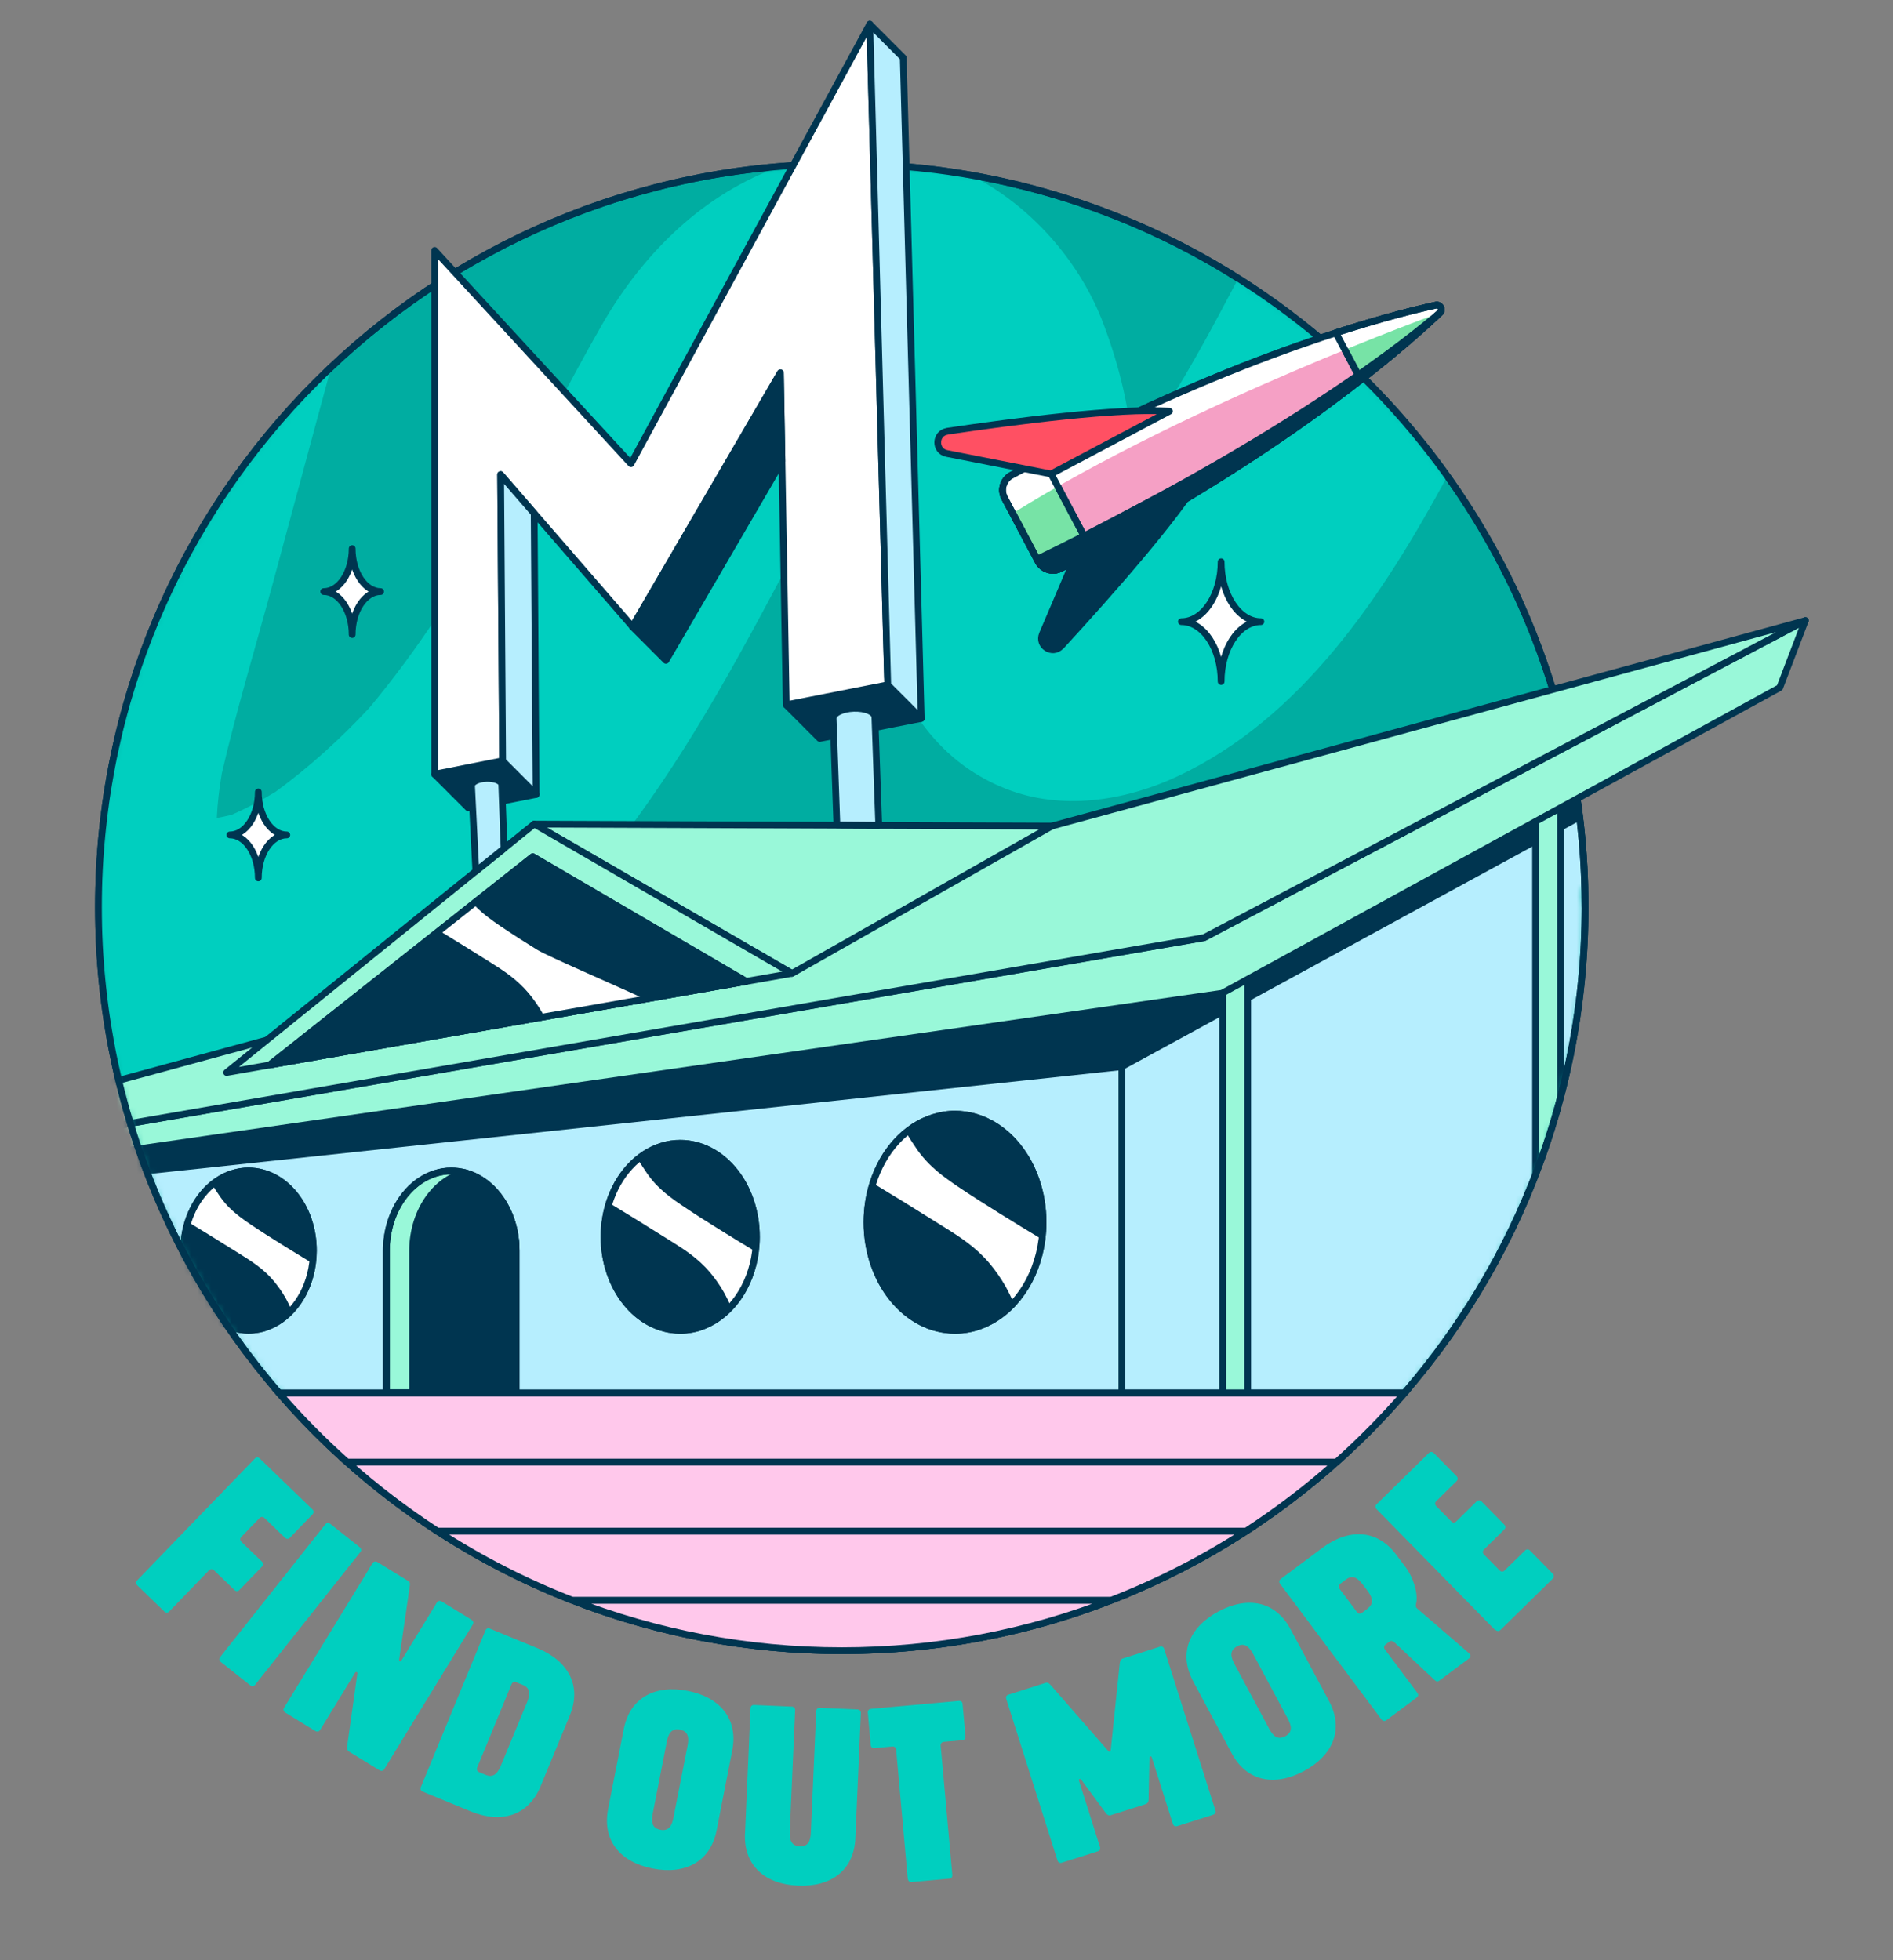 <?xml version="1.0" encoding="UTF-8"?><svg id="a" xmlns="http://www.w3.org/2000/svg" xmlns:xlink="http://www.w3.org/1999/xlink" viewBox="0 0 280 290"><rect x="0" y="0" width="280" height="290" fill="#808080" stroke="none"/><defs><mask id="b" x="10.72" y="24.25" width="268.49" height="219.95" maskUnits="userSpaceOnUse"><g id="c"><path d="M234.46,134.23c0,60.74-49.23,109.98-109.95,109.98S14.56,194.96,14.56,134.23,63.78,24.25,124.51,24.25c45.56,0,84.65,27.72,101.33,67.22.79,1.87,1.53,3.76,2.21,5.68,3.23,9.03,50.4-22.96,51.17-13.01.15,1.91-10.18,31.37-44.8,47.33-.83.38.04,1.84.04,2.75h0Z" style="fill:#fff; stroke-width:0px;"/></g></mask></defs><path d="M124.51,244.21c60.73,0,109.95-49.24,109.95-109.98S185.24,24.25,124.51,24.25,14.56,73.49,14.56,134.23s49.23,109.98,109.95,109.98Z" style="fill:#00ada1; stroke:#003550; stroke-miterlimit:10;"/><g style="mask:url(#b);"><path d="M234.46,134.23c0,27.46-10.06,52.57-26.71,71.84h-41.92v-71.84l66.83-19.86c1.18,6.44,1.79,13.08,1.79,19.86h0Z" style="fill:#b6eefe; stroke:#003550; stroke-linecap:round; stroke-linejoin:round;"/><path d="M183.16,41.19c-.44.82-.87,1.65-1.31,2.47-4.28,8.12-8.74,16.21-14.24,23.57-.56-6.81-1.95-12.81-4.39-19.3-3.45-9.2-10.71-17.51-19.66-22.04-6.19-1.08-12.55-1.65-19.05-1.65-3.05,0-6.06.13-9.05.37-11.19,3.95-20.2,12.63-26.37,23.35-5.47,9.5-10.27,19.37-15.68,28.9-5.54,9.76-11.58,19.25-18.78,27.86-4.24,4.56-8.84,8.74-13.87,12.42-2.1,1.28-4.26,2.43-6.51,3.41-.72.18-1.45.33-2.18.47.1-2.22.37-4.42.74-6.61,2.2-9.51,5.06-18.9,7.6-28.32,2.86-10.6,5.72-21.2,8.58-31.8-21.21,20.05-34.45,48.45-34.45,79.94,0,8.89,1.06,17.53,3.05,25.8,7.76,2.61,16.27,3.09,24.24,1.18,11.12-2.66,20.8-8.56,29.63-15.67,12.65-10.18,22.85-23.57,31.3-37.35,4.49-7.31,8.57-14.86,12.6-22.43,3.39-6.34,6.5-13.09,10.62-19.05,1.69,8.63.92,17.64,3.6,26.11,3.27,10.38,8.5,19.64,19.19,23.87,8.27,3.27,17.64,1.82,25.49-1.88,18.43-8.67,30.4-26.91,39.82-44.36-8.3-11.65-18.82-21.6-30.94-29.26Z" style="fill:#00cfbf; stroke-width:0px;"/><path d="M41.27,206.09h124.67v-62.08l-146.64,22.26c4.51,14.85,12.08,28.37,21.97,39.82Z" style="fill:#b6eefe; stroke:#003550; stroke-linecap:round; stroke-linejoin:round;"/><path d="M76.34,185.05v21.02h-19.19v-21.07c0-1.49.24-2.92.65-4.24,1.11-3.52,3.57-6.22,6.58-7.16.76-.24,1.56-.38,2.39-.37.66,0,1.3.08,1.93.24,4.38,1.11,7.66,5.88,7.64,11.57h0Z" style="fill:#99f8d9; stroke:#003550; stroke-linecap:round; stroke-linejoin:round;"/><path d="M76.34,185.05v21.02h-15.31v-21.07c0-1.49.24-2.92.65-4.24,1.11-3.52,3.56-6.22,6.58-7.16.15-.04.29-.09.44-.12,4.38,1.11,7.66,5.88,7.64,11.57Z" style="fill:#003550; stroke:#003550; stroke-linecap:round; stroke-linejoin:round;"/><path d="M57.15,206.07v-21.06c0-1.49.24-2.92.65-4.24,1.11-3.52,3.56-6.22,6.58-7.16.76-.24,1.56-.38,2.39-.37,5.3.02,9.59,5.31,9.57,11.81v21.01h-19.19Z" style="fill:none; stroke:#003550; stroke-linecap:round; stroke-linejoin:round;"/><path d="M27.16,185c0-1.49.24-2.92.65-4.24,1.11-3.52,3.56-6.22,6.58-7.16.76-.24,1.56-.38,2.39-.37,5.3.02,9.59,5.31,9.57,11.81,0,.62-.04,1.24-.12,1.84-.56,4.38-3.1,7.96-6.45,9.32-.95.4-1.98.6-3.05.6-5.3-.01-9.58-5.29-9.57-11.8h0Z" style="fill:#003550; stroke:#003550; stroke-linecap:round; stroke-linejoin:round;"/><path d="M33.92,178.66c.95.95,2.01,1.72,3.09,2.45,1.51,1.02,3.05,1.99,4.58,2.95,1.54.96,3.08,1.9,4.62,2.83-.35,2.77-1.5,5.22-3.15,7,.12-.13-.72-1.69-.82-1.87-.51-.9-1.11-1.74-1.75-2.51-1.46-1.74-3.17-2.85-4.97-3.97-3.44-2.16-5.94-3.69-7.74-4.78.72-2.28,2-4.21,3.64-5.54-.07.06,1.09,1.77,1.2,1.91.4.56.83,1.07,1.29,1.53h0Z" style="fill:#fff; stroke-width:0px;"/><path d="M27.16,185c0-1.49.24-2.92.65-4.24,1.11-3.52,3.56-6.22,6.58-7.16.76-.24,1.56-.38,2.39-.37,5.3.02,9.59,5.31,9.57,11.81,0,.62-.04,1.24-.12,1.84-.56,4.38-3.1,7.96-6.45,9.32-.95.4-1.98.6-3.05.6-5.3-.01-9.58-5.29-9.57-11.8h0Z" style="fill:none; stroke:#003550; stroke-linecap:round; stroke-linejoin:round;"/><path d="M17.71,173.65l148.2-15.84,67.5-36.83-.45-5.24-60.3,28.28-156.39,25.2,1.44,4.44Z" style="fill:#003550; stroke:#003550; stroke-linecap:round; stroke-linejoin:round;"/><path d="M230.83,162.34v-50.89h-3.7v62.33c1.43-3.72,2.67-7.54,3.7-11.44Z" style="fill:#99f8d9; stroke:#003550; stroke-linecap:round; stroke-linejoin:round;"/><path d="M128.24,180.79c0-2.02.32-3.96.88-5.75,1.51-4.78,4.83-8.44,8.93-9.71,1.04-.33,2.12-.51,3.24-.5,7.19.03,13.01,7.2,12.99,16.03,0,.84-.06,1.68-.16,2.49-.76,5.95-4.21,10.81-8.76,12.65-1.29.54-2.68.82-4.13.81-7.19-.01-13.01-7.18-12.99-16.02Z" style="fill:#003550; stroke:#003550; stroke-linecap:round; stroke-linejoin:round;"/><path d="M137.42,172.18c1.29,1.29,2.73,2.33,4.19,3.32,2.05,1.38,4.13,2.7,6.22,4,2.09,1.3,4.18,2.58,6.28,3.84-.48,3.76-2.04,7.09-4.27,9.49.17-.18-.98-2.29-1.11-2.53-.7-1.22-1.5-2.36-2.37-3.4-1.99-2.36-4.31-3.87-6.74-5.38-4.67-2.93-8.05-5.01-10.5-6.48.98-3.1,2.72-5.71,4.94-7.53-.1.08,1.48,2.39,1.62,2.6.54.76,1.13,1.45,1.75,2.08h0Z" style="fill:#fff; stroke-width:0px;"/><path d="M128.24,180.79c0-2.02.32-3.96.88-5.75,1.51-4.78,4.83-8.44,8.93-9.71,1.04-.33,2.12-.51,3.24-.5,7.19.03,13.01,7.2,12.99,16.03,0,.84-.06,1.68-.16,2.49-.76,5.95-4.21,10.81-8.76,12.65-1.29.54-2.68.82-4.13.81-7.19-.01-13.01-7.18-12.99-16.02Z" style="fill:none; stroke:#003550; stroke-linecap:round; stroke-linejoin:round;"/><path d="M89.35,182.94c0-1.75.28-3.44.76-4.97,1.31-4.13,4.19-7.3,7.73-8.4.9-.29,1.84-.44,2.8-.43,6.23.02,11.26,6.23,11.24,13.87,0,.73-.05,1.45-.14,2.16-.66,5.15-3.64,9.35-7.58,10.94-1.12.47-2.32.71-3.57.7-6.23-.01-11.25-6.22-11.24-13.86Z" style="fill:#003550; stroke:#003550; stroke-linecap:round; stroke-linejoin:round;"/><path d="M97.3,175.5c1.11,1.11,2.36,2.02,3.63,2.87,1.77,1.2,3.57,2.34,5.38,3.46,1.8,1.13,3.62,2.23,5.43,3.32-.42,3.26-1.77,6.14-3.7,8.22.14-.15-.85-1.98-.97-2.19-.6-1.06-1.29-2.04-2.05-2.94-1.72-2.04-3.73-3.35-5.83-4.66-4.04-2.54-6.97-4.33-9.08-5.61.85-2.68,2.35-4.95,4.27-6.51-.08.07,1.29,2.07,1.4,2.24.47.66.97,1.26,1.52,1.8h0Z" style="fill:#fff; stroke-width:0px;"/><path d="M89.35,182.94c0-1.75.28-3.44.76-4.97,1.31-4.13,4.19-7.3,7.73-8.4.9-.29,1.84-.44,2.8-.43,6.23.02,11.26,6.23,11.24,13.87,0,.73-.05,1.45-.14,2.16-.66,5.15-3.64,9.35-7.58,10.94-1.12.47-2.32.71-3.57.7-6.23-.01-11.25-6.22-11.24-13.86Z" style="fill:none; stroke:#003550; stroke-linecap:round; stroke-linejoin:round;"/><path d="M184.55,141.15h-3.7v64.94h3.7v-64.94Z" style="fill:#99f8d9; stroke:#003550; stroke-linecap:round; stroke-linejoin:round;"/><path d="M14.62,170.81l166.13-23.86,82.5-45.22,3.78-9.91-88.93,46.91L11.22,167.6l3.4,3.21Z" style="fill:#99f8d9; stroke:#003550; stroke-linecap:round; stroke-linejoin:round;"/><path d="M267.04,91.82L13.4,160.97l-2.18,6.62,166.88-28.88,88.93-46.91Z" style="fill:#99f8d9; stroke:#003550; stroke-linecap:round; stroke-linejoin:round;"/><path d="M79.02,121.92l76.56.29-38.44,21.8-38.12-22.09Z" style="fill:#99f8d9; stroke:#003550; stroke-linecap:round; stroke-linejoin:round;"/><path d="M33.52,158.67l45.5-36.76,38.12,22.09-83.62,14.67Z" style="fill:#99f8d9; stroke:#003550; stroke-linecap:round; stroke-linejoin:round;"/><path d="M110.36,145.19l-70.48,12.36,38.93-30.81,31.55,18.45Z" style="fill:#003550; stroke:#003550; stroke-linecap:round; stroke-linejoin:round;"/><path d="M95.41,147.81l-14.88,2.61c-.15-.28-.26-.5-.3-.56-.61-1.06-1.3-2.04-2.06-2.95-1.72-2.04-3.73-3.35-5.83-4.66-3.05-1.91-5.46-3.41-7.36-4.56l5.02-3.98c.15.16.29.32.44.47,1.11,1.11,2.36,2.01,3.63,2.87,1.78,1.2,3.57,2.34,5.38,3.46,1.53.95,11.73,5.32,15.95,7.31h0Z" style="fill:#fff; stroke-width:0px;"/><path d="M110.36,145.19l-14.95,2.62-14.88,2.61-40.65,7.13,25.1-19.87,5.02-3.98,8.8-6.96,31.55,18.45Z" style="fill:none; stroke:#003550; stroke-linecap:round; stroke-linejoin:round;"/><path d="M186.5,91.97c-3.25,0-5.88,3.97-5.88,8.86,0-4.9-2.63-8.86-5.88-8.86,3.25,0,5.88-3.97,5.88-8.86,0,4.9,2.63,8.86,5.88,8.86Z" style="fill:#fff; stroke:#003550; stroke-linecap:round; stroke-linejoin:round;"/><path d="M42.42,123.52c-2.33,0-4.21,2.85-4.21,6.36,0-3.51-1.88-6.36-4.21-6.36,2.33,0,4.21-2.85,4.21-6.36,0,3.51,1.88,6.36,4.21,6.36Z" style="fill:#fff; stroke:#003550; stroke-linecap:round; stroke-linejoin:round;"/><path d="M56.3,87.52c-2.33,0-4.21,2.85-4.21,6.36,0-3.51-1.88-6.36-4.21-6.36,2.33,0,4.21-2.85,4.21-6.36,0,3.51,1.88,6.36,4.21,6.36Z" style="fill:#fff; stroke:#003550; stroke-linecap:round; stroke-linejoin:round;"/></g><path d="M64.29,114.55l4.96,4.96,10.05-1.98-4.95-4.96-10.06,1.98Z" style="fill:#003550; stroke:#003550; stroke-linecap:round; stroke-linejoin:round;"/><path d="M116.3,104.29l4.95,4.96,15.01-2.96-4.95-4.96-15.01,2.96Z" style="fill:#003550; stroke:#003550; stroke-linecap:round; stroke-linejoin:round;"/><path d="M233.3,118.21c.77,5.23,1.15,10.57,1.15,16.01,0,60.74-49.22,109.98-109.95,109.98S14.56,194.96,14.56,134.23,63.78,24.25,124.51,24.25c49.5,0,91.36,32.71,105.15,77.71" style="fill:none; stroke:#003550; stroke-miterlimit:10;"/><path d="M129.41,106.08c-.03-.77-1.43-1.35-3.14-1.29-1.7.06-3.07.74-3.04,1.51l.56,15.75,6.19.05-.57-16.02h0Z" style="fill:#b6eefe; stroke:#003550; stroke-linecap:round; stroke-linejoin:round;"/><path d="M74.22,116.09c-.02-.56-1.04-.97-2.27-.93-1.23.04-2.21.53-2.2,1.09l.63,12.64,4.18-3.37-.34-9.42h0Z" style="fill:#b6eefe; stroke:#003550; stroke-linecap:round; stroke-linejoin:round;"/><path d="M131.28,100.27l-2.56-94.21-.07-2.48-1.37,2.53-33.95,62.49-28.15-30.58-.89-.97v77.49l.54-.11,8.94-1.77.58-.11v-.88s-.3-41.47-.3-41.47l19.02,21.95.48.56.47-.8,21.41-36.76.85,48.11.02,1.02.79-.16,13.36-2.63.87-.17-.03-1.06Z" style="fill:#fff; stroke:#003550; stroke-linecap:round; stroke-linejoin:round;"/><path d="M128.65,3.58l4.95,4.96,2.66,97.75-4.95-4.96-2.66-97.75Z" style="fill:#b6eefe; stroke:#003550; stroke-linecap:round; stroke-linejoin:round;"/><path d="M93.54,92.73l4.96,4.97,17.16-29.47-.23-13.06-21.89,37.56Z" style="fill:#003550; stroke:#003550; stroke-linecap:round; stroke-linejoin:round;"/><path d="M74.35,112.57l4.95,4.96-.29-41.58-4.96-5.72.3,42.34Z" style="fill:#b6eefe; stroke:#003550; stroke-linecap:round; stroke-linejoin:round;"/><path d="M212.97,46.28c.49-.47.06-1.28-.6-1.13-6.78,1.48-28.65,7.08-58.34,22.81l-4.41,2.34c-1.22.65-1.68,2.16-1.04,3.37l2.48,4.69,2.48,4.69c.65,1.22,2.16,1.68,3.37,1.04l4.41-2.34c29.69-15.73,46.6-30.68,51.64-35.46Z" style="fill:#f5a0c5; stroke:#003550; stroke-linecap:round; stroke-linejoin:round;"/><path d="M161.58,81.62l-4.65,2.46c-1.22.65-2.73.18-3.37-1.04l-4.97-9.38c-.65-1.22-.18-2.73,1.04-3.37l4.64-2.46,7.3,13.79Z" style="fill:#77e3a6; stroke:#003550; stroke-linecap:round; stroke-linejoin:round;"/><path d="M201.28,56.21l-3.69-6.97c7.01-2.27,12.08-3.51,14.78-4.09.66-.15,1.09.66.6,1.13-2,1.9-5.87,5.41-11.68,9.93Z" style="fill:#77e3a6; stroke:#003550; stroke-linecap:round; stroke-linejoin:round;"/><path d="M212.86,45.23l.09,1.06s-36.89,13.27-63.15,29.65h0s-1.22-2.27-1.22-2.27c-.64-1.22-.18-2.73,1.03-3.38l4.42-2.33c29.68-15.73,51.56-21.33,58.34-22.81.19-.04.36,0,.49.08h0Z" style="fill:#fff; stroke-width:0px;"/><path d="M212.97,46.28c.49-.47.06-1.28-.6-1.13-6.78,1.48-28.65,7.08-58.34,22.81l-4.41,2.34c-1.22.65-1.68,2.16-1.04,3.37l2.48,4.69,2.48,4.69c.65,1.22,2.16,1.68,3.37,1.04l4.41-2.34c29.69-15.73,46.6-30.68,51.64-35.46Z" style="fill:none; stroke:#003550; stroke-linecap:round; stroke-linejoin:round;"/><path d="M212.95,46.29c-5.06,4.81-21.97,19.74-51.62,35.45l-4.4,2.34c-1.22.64-2.73.18-3.37-1.04l-.16-.31c41.98-20.43,58.98-36.08,59.57-36.44h0Z" style="fill:#003550; stroke:#003550; stroke-linecap:round; stroke-linejoin:round;"/><path d="M156.95,95.59c6.84-7.44,17.18-19.09,20.9-25.52l-17.51,9.28-6.15,14.45c-.73,1.72,1.49,3.16,2.75,1.78h0Z" style="fill:#003550; stroke:#003550; stroke-linecap:round; stroke-linejoin:round;"/><path d="M161.58,81.62l-4.65,2.46c-1.22.65-2.73.18-3.37-1.04l-4.97-9.38c-.65-1.22-.18-2.73,1.04-3.37l4.64-2.46,7.3,13.79Z" style="fill:none; stroke:#003550; stroke-linecap:round; stroke-linejoin:round;"/><path d="M201.28,56.21l-3.69-6.97c7.01-2.27,12.08-3.51,14.78-4.09.66-.15,1.09.66.6,1.13-2,1.9-5.87,5.41-11.68,9.93Z" style="fill:none; stroke:#003550; stroke-linecap:round; stroke-linejoin:round;"/><path d="M140.12,63.8c10-1.48,25.45-3.49,32.85-2.96l-17.51,9.28-15.41-3.03c-1.84-.36-1.77-3.01.08-3.28Z" style="fill:#ff5063; stroke:#003550; stroke-linecap:round; stroke-linejoin:round;"/><path d="M20.29,233.8l17.4-18.01c.22-.22.49-.26.74-.01l7.78,7.52c.22.21.23.51.01.74l-3.33,3.45c-.22.22-.51.23-.74.01l-3.03-2.92c-.22-.22-.52-.22-.74.01l-2.68,2.78c-.22.22-.22.52.01.74l3.03,2.92c.22.22.23.51.01.74l-3.33,3.45c-.22.22-.51.23-.74.01l-3.03-2.92c-.22-.22-.52-.22-.74.01l-5.87,6.08c-.22.22-.49.26-.74.01l-4-3.87c-.22-.22-.23-.51-.01-.74h-.02Z" style="fill:#00cfbf; stroke-width:0px;"/><path d="M32.57,245.14l15.55-19.62c.19-.24.46-.3.73-.08l4.36,3.46c.24.2.28.49.08.73l-15.55,19.62c-.19.24-.46.3-.73.08l-4.36-3.46c-.24-.19-.28-.49-.08-.73Z" style="fill:#00cfbf; stroke-width:0px;"/><path d="M42.03,252.63l13.07-21.36c.16-.26.45-.33.72-.17l4.45,2.73c.33.2.41.33.35.75l-1.59,10.98c-.02.23.22.3.33.12l5.25-8.58c.16-.26.45-.33.72-.17l4.42,2.71c.26.17.33.45.17.72l-13.09,21.39c-.16.26-.43.31-.7.15l-4.42-2.71c-.26-.17-.44-.35-.38-.72l1.53-10.89c.02-.23-.22-.3-.33-.12l-5.17,8.46c-.16.27-.45.33-.72.17l-4.45-2.73c-.26-.17-.33-.45-.17-.72h0Z" style="fill:#00cfbf; stroke-width:0px;"/><path d="M62.25,264.39l9.54-23.15c.12-.29.36-.42.68-.29l7.07,2.91c4.5,1.86,6.56,5.53,4.74,9.93l-4.32,10.48c-1.82,4.4-5.86,5.56-10.36,3.7l-7.07-2.91c-.29-.12-.4-.39-.29-.68ZM71.83,262.58c1.22.5,1.82-.31,2.27-1.4l3.85-9.32c.45-1.09.6-2.09-.63-2.59l-.97-.4c-.29-.12-.56,0-.68.28l-5.09,12.35c-.12.29,0,.56.29.68l.97.4h0Z" style="fill:#00cfbf; stroke-width:0px;"/><path d="M89.95,267.63l2.31-11.81c.91-4.68,4.66-6.6,9.44-5.67,4.78.93,7.52,4.13,6.61,8.81l-2.31,11.81c-.91,4.67-4.66,6.6-9.44,5.67-4.78-.93-7.52-4.13-6.61-8.81ZM99.62,268.88l2.07-10.58c.23-1.16.17-2.16-1.12-2.41-1.29-.25-1.73.65-1.95,1.82l-2.07,10.58c-.23,1.16-.17,2.16,1.12,2.41,1.29.25,1.73-.65,1.95-1.82Z" style="fill:#00cfbf; stroke-width:0px;"/><path d="M110.2,271.26l.81-18.52c.01-.31.19-.51.54-.5l5.56.24c.31.01.51.23.5.54l-.79,17.9c-.05,1.18.15,2.16,1.47,2.23,1.32.06,1.61-.9,1.65-2.09l.79-17.9c.01-.31.2-.51.54-.5l5.56.24c.31.01.51.23.5.54l-.81,18.52c-.21,4.76-3.62,7.22-8.49,7-4.87-.21-8.05-2.96-7.84-7.73h0Z" style="fill:#00cfbf; stroke-width:0px;"/><path d="M134.27,277.97l-1.72-19.12c-.03-.31-.26-.5-.56-.47l-2.64.24c-.31.03-.54-.12-.56-.47l-.43-4.78c-.03-.31.16-.53.47-.56l12.99-1.17c.31-.03.54.12.56.47l.43,4.78c.03.31-.16.54-.47.56l-2.73.24c-.31.03-.5.26-.47.56l1.72,19.12c.03.31-.12.54-.47.56l-5.54.5c-.31.03-.54-.16-.56-.47h0Z" style="fill:#00cfbf; stroke-width:0px;"/><path d="M165.64,246.05c.03-.34.14-.59.44-.69l5.47-1.74c.33-.1.56.04.65.34l7.57,23.87c.1.3-.04.56-.34.65l-5.3,1.68c-.33.1-.56-.04-.65-.34l-3.12-9.84c-.06-.2-.34-.15-.34.07l-.13,6.17c0,.33-.14.59-.44.69l-5.14,1.63c-.3.1-.56-.04-.75-.31l-3.66-4.97c-.13-.17-.38-.06-.32.14l3.12,9.84c.1.3,0,.55-.34.65l-5.3,1.68c-.3.1-.56-.04-.65-.34l-7.57-23.87c-.1-.3,0-.55.34-.65l5.47-1.74c.3-.1.53.05.75.31l8.53,9.77c.16.17.33.12.36-.12l1.34-12.9h0Z" style="fill:#00cfbf; stroke-width:0px;"/><path d="M182.18,259.38l-5.68-10.61c-2.25-4.2-.57-8.06,3.72-10.36,4.29-2.3,8.44-1.57,10.68,2.64l5.68,10.61c2.25,4.2.57,8.06-3.72,10.36-4.29,2.3-8.44,1.57-10.68-2.64ZM190.46,254.23l-5.09-9.5c-.56-1.04-1.23-1.79-2.4-1.16-1.17.63-.92,1.6-.36,2.64l5.09,9.5c.56,1.04,1.23,1.79,2.4,1.16,1.17-.63.92-1.6.36-2.64Z" style="fill:#00cfbf; stroke-width:0px;"/><path d="M204.34,254.38l-15-20.06c-.19-.25-.17-.52.11-.73l6.13-4.58c3.9-2.91,8.11-2.8,10.96,1.02l1.38,1.84c1.09,1.45,1.9,3.88,1.53,5.41-.06.26-.07.49.17.69l7.58,6.54c.45.36.33.67.1.84l-4.21,3.14c-.36.27-.53.4-.92.04l-5.93-5.56c-.24-.21-.48-.29-.73-.1l-.56.42c-.25.19-.29.48-.11.73l4.79,6.41c.19.25.17.52-.1.73l-4.46,3.33c-.25.19-.54.15-.73-.1h0ZM202.28,237.97c1.06-.79.67-1.72-.04-2.66l-.63-.83c-.71-.95-1.49-1.58-2.54-.79l-.83.63c-.25.19-.29.48-.1.73l2.58,3.46c.19.25.48.29.73.1l.84-.63Z" style="fill:#00cfbf; stroke-width:0px;"/><path d="M221.15,241.16l-17.53-17.88c-.22-.22-.24-.49,0-.74l7.72-7.57c.22-.22.52-.22.74,0l3.36,3.42c.22.22.22.52,0,.74l-3,2.95c-.22.22-.23.51,0,.74l2.22,2.26c.22.22.51.23.74,0l3-2.95c.22-.22.52-.22.74,0l3.36,3.42c.22.22.22.52,0,.74l-3,2.95c-.22.22-.23.52,0,.74l2.32,2.36c.22.22.51.23.74,0l3.01-2.95c.22-.22.52-.22.74,0l3.36,3.43c.22.22.21.52,0,.74l-7.72,7.57c-.22.22-.52.22-.74,0v.03Z" style="fill:#00cfbf; stroke-width:0px;"/><path d="M41.27,206.09c3.13,3.63,6.5,7.04,10.08,10.23h146.32c3.58-3.19,6.94-6.61,10.08-10.23H41.27Z" style="fill:#ffc8eb; stroke:#003550; stroke-miterlimit:10;"/><path d="M197.68,216.31H51.34c4.19,3.74,8.67,7.16,13.39,10.23h119.55c4.73-3.07,9.2-6.49,13.39-10.23Z" style="fill:#ffc8eb; stroke:#003550; stroke-miterlimit:10;"/><path d="M184.28,226.54h-119.55c6.25,4.06,12.94,7.5,19.98,10.23h79.59c7.04-2.74,13.73-6.17,19.98-10.23Z" style="fill:#ffc8eb; stroke:#003550; stroke-miterlimit:10;"/><path d="M84.7,236.77c12.35,4.8,25.77,7.44,39.81,7.44s27.47-2.64,39.81-7.44h-79.62Z" style="fill:#ffc8eb; stroke:#003550; stroke-miterlimit:10;"/></svg>